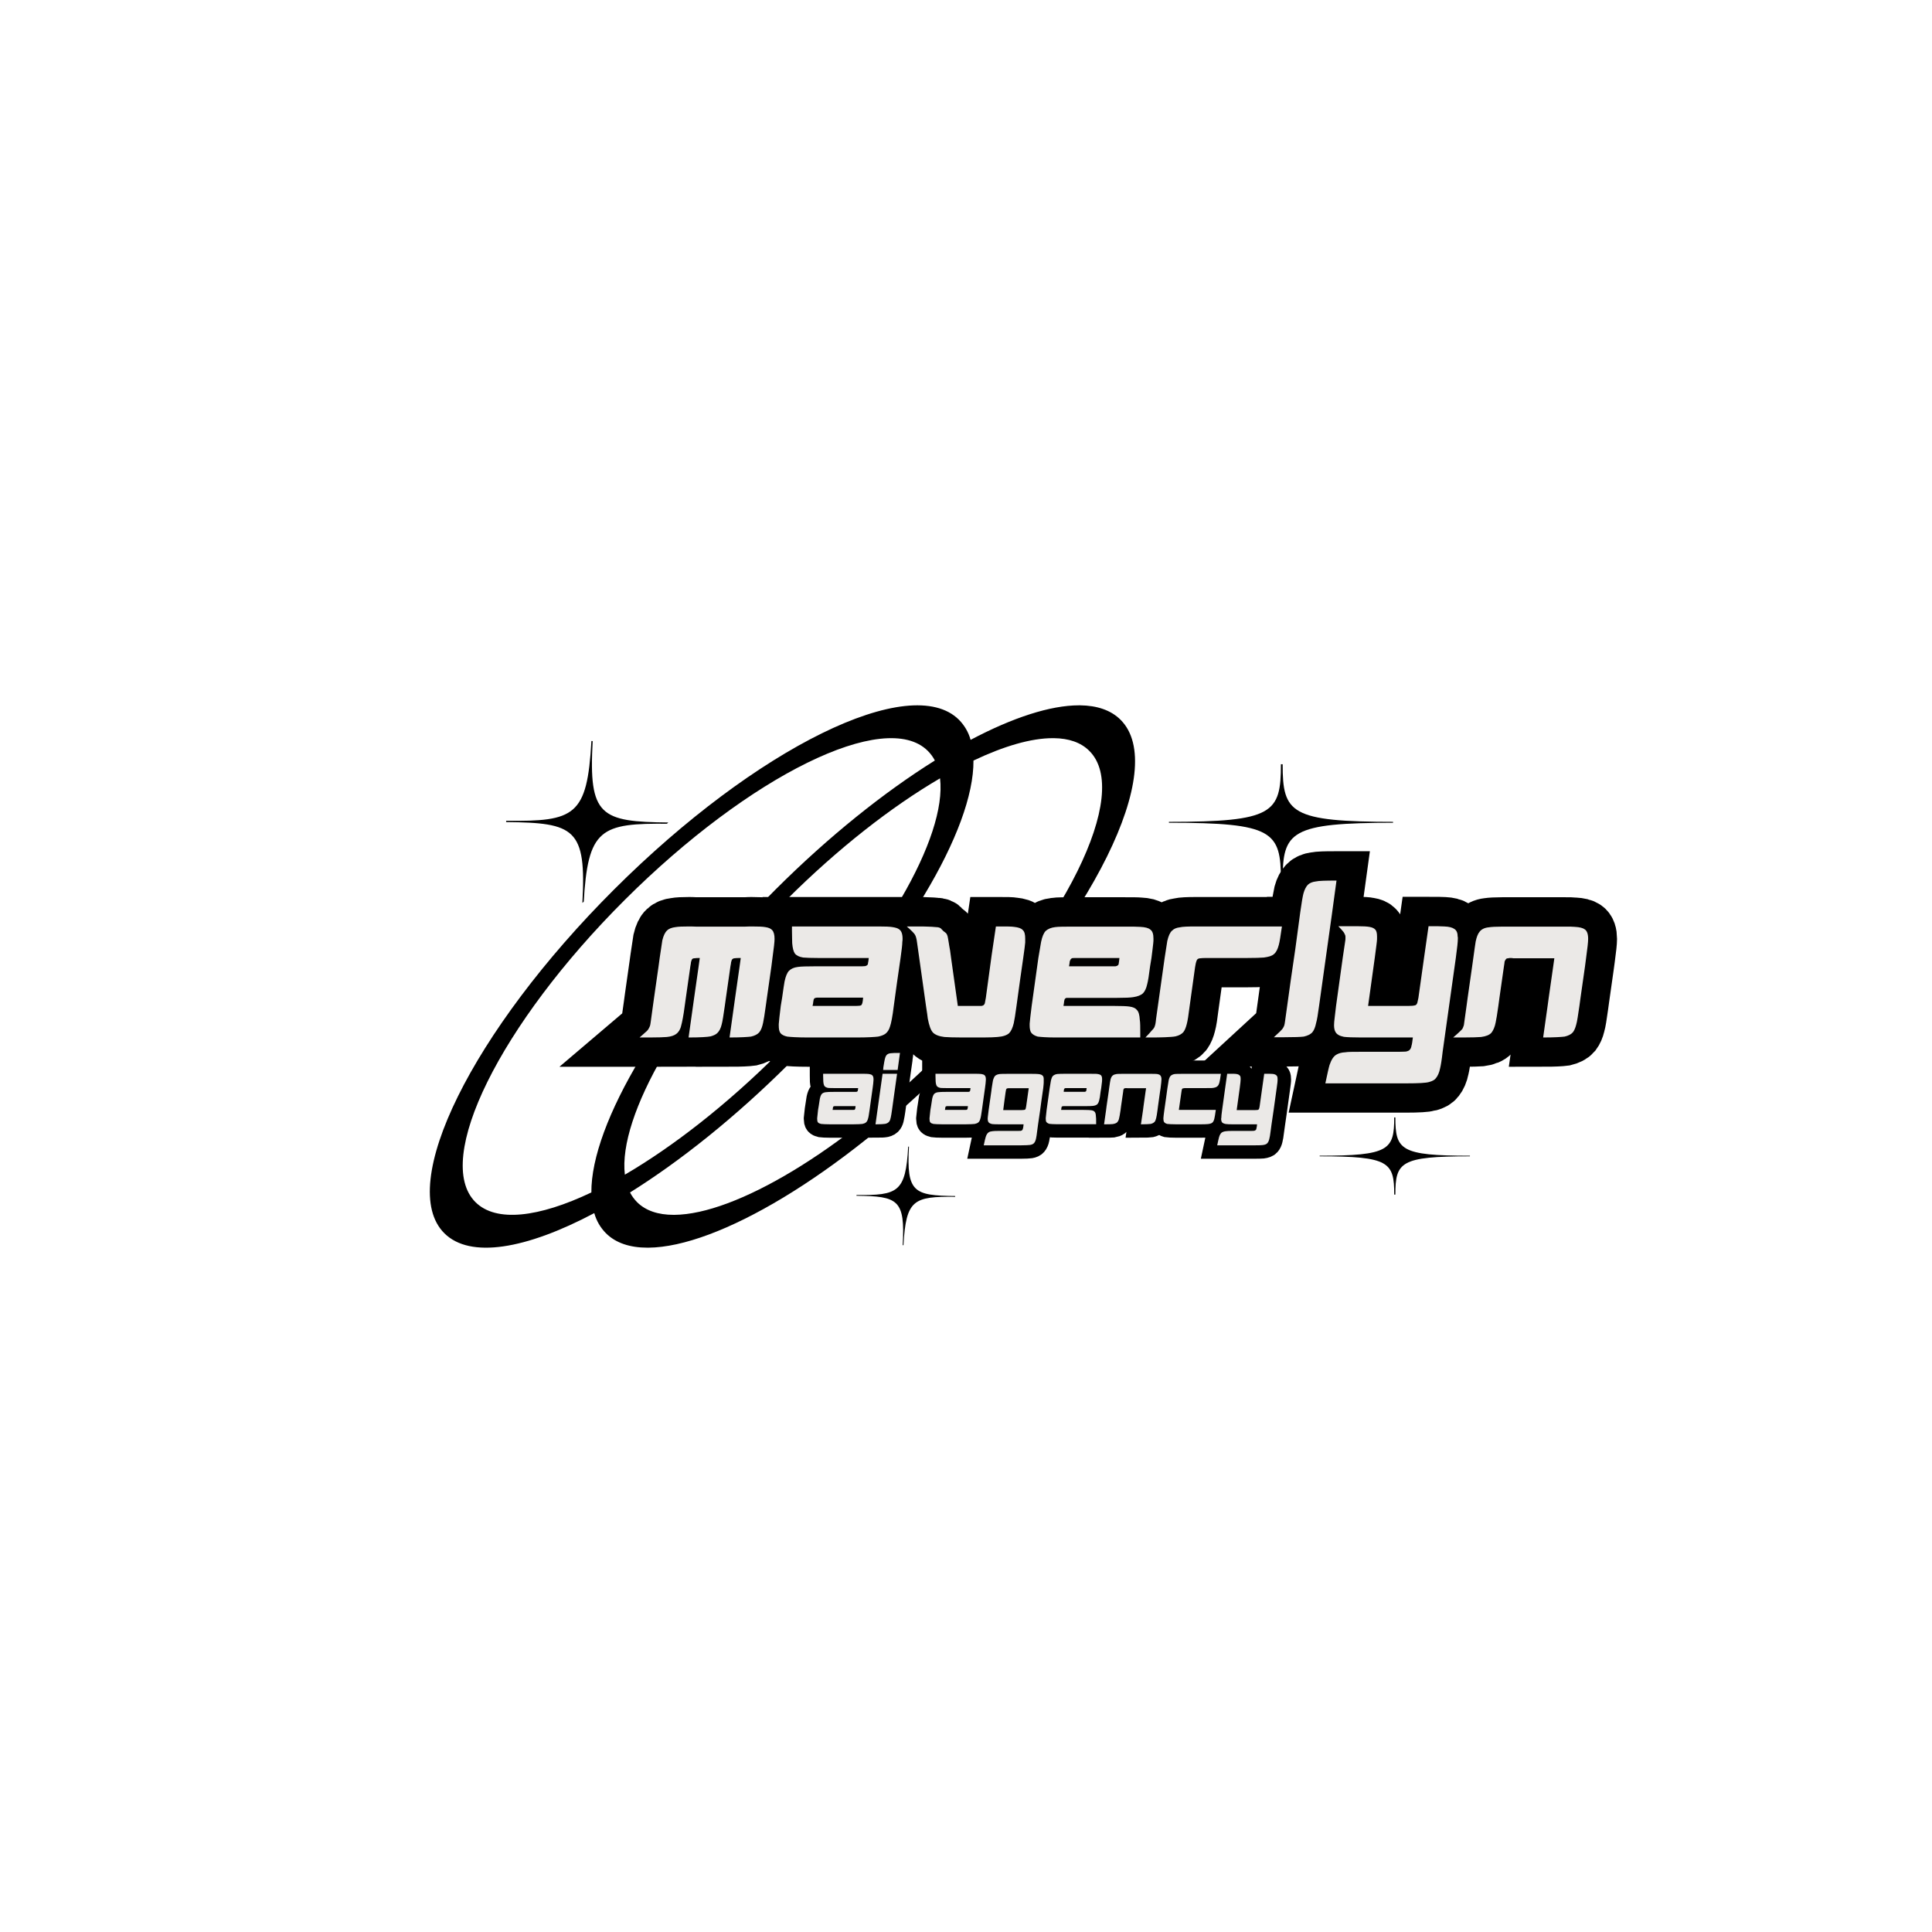 <svg xmlns="http://www.w3.org/2000/svg" xmlns:xlink="http://www.w3.org/1999/xlink" width="500" zoomAndPan="magnify" viewBox="0 0 375 375" height="500" preserveAspectRatio="xMidYMid meet" version="1.0"><defs><g/><clipPath id="1a20d39665"><path d="M 226.887 148.316 L 270.387 148.316 L 270.387 170.816 L 226.887 170.816 Z M 226.887 148.316 " clip-rule="nonzero"/></clipPath><clipPath id="809e5e6c28"><path d="M 98 143 L 130 143 L 130 176 L 98 176 Z M 98 143 " clip-rule="nonzero"/></clipPath><clipPath id="3ad15abc35"><path d="M 98.086 159.453 L 115.062 143.566 L 129.926 159.445 L 112.949 175.336 Z M 98.086 159.453 " clip-rule="nonzero"/></clipPath><clipPath id="e24cab09fb"><path d="M 98.086 159.453 L 115.062 143.566 L 129.926 159.445 L 112.949 175.336 Z M 98.086 159.453 " clip-rule="nonzero"/></clipPath><clipPath id="3ae87cd66c"><path d="M 166 222 L 186 222 L 186 242 L 166 242 Z M 166 222 " clip-rule="nonzero"/></clipPath><clipPath id="f89cd88dc4"><path d="M 166.156 232.027 L 176.559 222.289 L 185.785 232.148 L 175.379 241.887 Z M 166.156 232.027 " clip-rule="nonzero"/></clipPath><clipPath id="feb784188f"><path d="M 166.156 232.027 L 176.559 222.289 L 185.785 232.148 L 175.379 241.887 Z M 166.156 232.027 " clip-rule="nonzero"/></clipPath><clipPath id="6f00d6bbd7"><path d="M 256.152 216.875 L 285.402 216.875 L 285.402 231.875 L 256.152 231.875 Z M 256.152 216.875 " clip-rule="nonzero"/></clipPath></defs><g clip-path="url(#1a20d39665)"><path fill="#000000" d="M 226.871 159.695 L 226.871 159.52 C 247.152 159.52 248.625 157.828 248.625 148.344 L 248.961 148.344 C 248.961 157.828 250.438 159.52 270.723 159.52 L 270.723 159.695 C 250.438 159.695 248.961 161.383 248.961 170.871 L 248.625 170.871 C 248.625 161.383 247.152 159.695 226.871 159.695 " fill-opacity="1" fill-rule="evenodd"/></g><path fill="#000000" d="M 182.461 151.07 C 183.816 162.418 171.402 184.16 151.102 204.418 C 141.047 214.449 130.621 222.551 121.285 228.004 C 119.93 216.66 132.328 194.918 152.645 174.664 C 162.68 164.652 173.074 156.562 182.402 151.109 Z M 204.359 143.277 L 204.531 143.277 C 207.449 143.309 209.805 144.102 211.445 145.754 C 219.676 153.965 206.688 180.254 182.457 204.426 C 163.25 223.582 142.703 235.699 130.918 235.801 L 130.746 235.801 C 127.75 235.801 125.328 235 123.656 233.336 C 123.105 232.777 122.648 232.152 122.289 231.457 C 132.102 225.32 142.789 216.797 153.156 206.465 C 175.199 184.477 189.062 160.949 188.949 147.625 C 194.902 144.793 200.191 143.27 204.359 143.277 Z M 181.441 147.621 C 171.629 153.75 160.934 162.281 150.578 172.609 C 128.539 194.598 114.688 218.129 114.785 231.453 C 104.57 236.312 96.289 237.32 92.285 233.332 C 84.055 225.121 97.043 198.832 121.273 174.664 C 145.504 150.492 171.855 137.535 180.082 145.742 C 180.637 146.297 181.098 146.922 181.457 147.621 Z M 209.633 136.902 C 212.945 136.941 215.637 137.844 217.5 139.707 C 226.863 149.051 212.09 178.961 184.52 206.465 C 162.668 228.273 139.277 242.059 125.867 242.172 L 125.672 242.172 C 122.262 242.172 119.512 241.266 117.609 239.367 C 116.52 238.258 115.77 236.961 115.348 235.465 C 102.109 242.48 91.242 244.355 86.242 239.367 C 76.879 230.027 91.656 200.117 119.227 172.613 C 146.793 145.109 176.773 130.367 186.137 139.711 C 187.223 140.816 187.977 142.117 188.395 143.605 C 196.598 139.266 203.887 136.902 209.438 136.902 Z M 209.633 136.902 " fill-opacity="1" fill-rule="evenodd"/><g clip-path="url(#809e5e6c28)"><g clip-path="url(#3ad15abc35)"><g clip-path="url(#e24cab09fb)"><path fill="#000000" d="M 115.039 143.836 L 114.914 143.836 L 114.793 143.832 C 113.98 158.422 111.555 159.457 98.25 159.316 L 98.234 159.562 C 111.539 159.699 113.848 160.785 113.035 175.375 L 113.281 175.379 C 114.094 160.789 116.52 159.754 129.824 159.891 L 129.84 159.648 C 116.535 159.508 114.227 158.426 115.039 143.836 " fill-opacity="1" fill-rule="evenodd"/></g></g></g><path stroke-linecap="butt" transform="matrix(1.018, 0, 0, 1.018, 122.49, 170.818)" fill="none" stroke-linejoin="miter" d="M 5.452 14.856 L 5.234 16.429 L 4.378 22.451 L 4.171 23.981 L 3.745 27.011 C 3.703 27.356 3.661 27.617 3.619 27.782 C 3.527 27.989 3.442 28.165 3.316 28.376 C 3.235 28.553 3.017 28.802 2.683 29.063 C 2.507 29.228 2.161 29.531 1.609 29.999 L 3.577 29.999 C 5.191 29.999 6.265 29.96 6.818 29.918 C 7.631 29.834 8.221 29.615 8.609 29.312 C 9.034 29.021 9.38 28.51 9.545 27.74 C 9.713 27.145 9.974 25.906 10.235 23.981 L 10.442 22.451 L 11.297 16.429 C 11.378 16.011 11.42 15.754 11.42 15.627 C 11.504 15.367 11.547 15.159 11.639 15.064 C 11.765 14.941 11.93 14.899 12.149 14.899 C 12.318 14.856 12.617 14.856 13.088 14.856 L 12.87 16.429 L 12.026 22.451 L 11.807 23.981 L 10.952 29.999 C 13.169 29.999 14.577 29.918 15.179 29.791 C 15.773 29.615 16.203 29.408 16.46 29.147 C 16.793 28.802 17.096 28.25 17.265 27.521 C 17.442 26.926 17.607 25.772 17.867 23.981 L 18.074 22.451 L 18.93 16.429 C 19.014 16.053 19.056 15.792 19.056 15.67 C 19.148 15.367 19.191 15.202 19.275 15.106 C 19.398 14.983 19.574 14.899 19.743 14.899 C 19.908 14.856 20.295 14.856 20.897 14.856 L 20.679 16.429 L 19.827 22.451 L 19.616 23.981 L 18.765 29.999 C 20.897 29.999 22.263 29.918 22.857 29.834 C 23.586 29.657 24.096 29.408 24.43 29.021 C 24.771 28.595 24.99 27.989 25.158 27.187 C 25.281 26.627 25.461 25.565 25.669 23.981 L 25.887 22.451 L 26.742 16.429 L 26.95 14.856 C 27.21 12.981 27.333 11.784 27.333 11.232 C 27.333 10.461 27.21 9.909 26.907 9.567 C 26.647 9.264 26.232 9.053 25.584 8.973 C 25.074 8.877 24.219 8.835 23.022 8.835 C 22.773 8.835 22.347 8.835 21.741 8.877 L 12.36 8.877 C 11.765 8.835 11.297 8.835 11.036 8.835 C 9.848 8.835 8.992 8.877 8.482 8.973 C 7.753 9.053 7.201 9.264 6.86 9.606 C 6.472 9.951 6.173 10.588 5.962 11.481 C 5.878 12.045 5.701 13.15 5.452 14.856 Z M 47.174 8.835 L 30.662 8.835 L 30.662 9.567 C 30.662 10.68 30.704 11.523 30.704 12.045 C 30.789 12.981 30.954 13.618 31.215 14.001 C 31.518 14.388 32.028 14.638 32.787 14.772 C 33.309 14.814 34.371 14.856 35.901 14.856 L 45.298 14.856 C 45.244 15.324 45.202 15.627 45.16 15.792 C 45.16 15.961 45.122 16.095 45.037 16.18 C 44.953 16.264 44.819 16.345 44.65 16.387 C 44.569 16.387 44.309 16.429 43.975 16.429 L 35.058 16.429 C 33.477 16.429 32.361 16.483 31.767 16.563 C 31.038 16.648 30.486 16.908 30.102 17.284 C 29.769 17.626 29.466 18.316 29.247 19.336 C 29.163 19.846 28.998 20.866 28.779 22.408 L 28.53 23.981 C 28.311 25.688 28.185 26.846 28.142 27.437 L 28.142 27.697 C 28.142 28.376 28.227 28.844 28.488 29.189 C 28.737 29.488 29.163 29.699 29.769 29.834 C 30.363 29.918 31.686 29.999 33.738 29.999 L 42.985 29.999 C 45.122 29.999 46.483 29.918 47.089 29.834 C 47.684 29.699 48.152 29.531 48.493 29.27 C 48.88 28.978 49.172 28.51 49.348 27.908 C 49.555 27.314 49.816 26.033 50.066 23.981 L 50.672 19.635 L 51.347 14.856 C 51.565 13.315 51.692 12.294 51.692 11.784 C 51.734 11.523 51.734 11.359 51.734 11.19 C 51.734 10.296 51.527 9.69 51.097 9.399 C 50.836 9.18 50.411 9.053 49.816 8.973 C 49.306 8.877 48.413 8.835 47.174 8.835 Z M 35.821 22.408 L 44.224 22.408 C 44.182 22.876 44.14 23.179 44.098 23.344 C 44.059 23.513 44.017 23.689 43.921 23.77 C 43.879 23.854 43.799 23.896 43.63 23.939 C 43.549 23.939 43.288 23.981 42.943 23.981 L 34.578 23.981 C 34.674 23.647 34.716 23.386 34.716 23.26 C 34.758 22.918 34.801 22.711 34.881 22.615 C 34.966 22.531 35.058 22.451 35.184 22.451 C 35.269 22.408 35.476 22.408 35.821 22.408 Z M 52.543 8.835 C 53.437 9.606 53.909 10.116 54.074 10.377 C 54.25 10.63 54.419 11.148 54.499 11.949 L 55.312 17.71 L 56.21 24.031 C 56.386 25.135 56.513 25.948 56.551 26.416 C 56.812 27.74 57.104 28.595 57.533 29.063 C 57.959 29.488 58.688 29.791 59.708 29.918 C 60.302 29.96 61.418 29.999 63.125 29.999 L 67.133 29.999 C 68.414 29.999 69.312 29.96 69.822 29.918 C 70.884 29.834 71.613 29.573 72.039 29.189 C 72.426 28.802 72.717 28.165 72.936 27.272 C 73.059 26.719 73.239 25.603 73.446 23.981 L 74.133 19.075 L 74.727 14.899 C 74.934 13.449 75.072 12.421 75.111 11.911 L 75.111 11.148 C 75.111 10.377 74.977 9.824 74.643 9.525 C 74.34 9.18 73.791 9.015 72.978 8.931 C 72.468 8.835 71.613 8.835 70.374 8.835 L 69.519 8.835 L 68.706 14.346 L 67.605 22.451 C 67.521 22.961 67.478 23.26 67.425 23.429 C 67.382 23.605 67.302 23.732 67.218 23.812 C 67.133 23.896 67.01 23.939 66.792 23.981 L 62.27 23.981 L 60.989 14.814 C 60.866 13.74 60.728 13.023 60.647 12.597 C 60.563 12.168 60.521 11.7 60.394 11.098 C 60.302 10.503 60.137 10.158 59.877 9.993 C 59.623 9.824 59.405 9.648 59.198 9.399 C 59.033 9.138 58.688 8.973 58.085 8.973 C 57.533 8.931 57.061 8.877 56.551 8.877 C 56.083 8.835 55.355 8.835 54.334 8.835 Z M 84.669 8.877 C 82.701 8.877 81.42 8.877 80.826 8.973 C 80.055 9.053 79.46 9.307 79.034 9.69 C 78.647 10.077 78.348 10.764 78.137 11.784 L 77.627 14.856 L 76.346 23.981 C 76.127 25.688 76.004 26.804 75.962 27.356 L 75.962 27.697 C 75.962 28.25 76.043 28.675 76.223 29.021 C 76.472 29.408 76.898 29.657 77.493 29.834 C 78.095 29.918 79.199 29.999 80.91 29.999 L 97.03 29.999 L 97.03 29.27 C 97.03 28.043 97.03 27.145 96.946 26.627 C 96.907 25.73 96.739 25.093 96.397 24.752 C 96.136 24.407 95.665 24.199 94.99 24.115 C 94.522 24.031 93.448 23.981 91.791 23.981 L 82.398 23.981 C 82.49 23.563 82.532 23.26 82.532 23.137 C 82.574 22.876 82.617 22.711 82.701 22.615 C 82.782 22.531 82.92 22.451 83.042 22.451 L 92.635 22.451 C 94.134 22.451 95.155 22.408 95.707 22.324 C 96.562 22.19 97.164 21.94 97.552 21.595 C 97.885 21.25 98.188 20.659 98.353 19.846 C 98.53 19.252 98.699 18.136 98.917 16.429 L 99.166 14.856 C 99.343 13.491 99.469 12.597 99.508 12.087 C 99.55 11.742 99.55 11.439 99.55 11.19 C 99.55 10.338 99.385 9.732 98.959 9.441 C 98.614 9.138 97.97 8.973 97.03 8.931 C 96.52 8.877 95.5 8.877 93.958 8.877 Z M 84.753 14.856 L 93.064 14.856 C 93.022 15.367 92.98 15.67 92.938 15.834 C 92.938 16.011 92.896 16.137 92.811 16.222 C 92.731 16.302 92.55 16.387 92.301 16.429 L 83.472 16.429 C 83.553 15.919 83.595 15.627 83.595 15.493 C 83.679 15.282 83.721 15.202 83.771 15.106 C 83.856 15.021 83.94 14.941 84.024 14.899 C 84.105 14.856 84.366 14.856 84.753 14.856 Z M 101.679 14.856 L 100.064 26.416 C 100.022 26.884 99.98 27.187 99.93 27.356 C 99.888 27.575 99.845 27.782 99.761 27.947 C 99.68 28.207 99.462 28.468 99.128 28.802 C 98.952 29.021 98.606 29.408 98.012 29.999 L 99.803 29.999 C 100.743 29.999 101.387 29.96 101.771 29.96 C 102.668 29.918 103.343 29.876 103.773 29.791 C 104.459 29.615 104.927 29.366 105.261 28.978 C 105.522 28.637 105.729 28.127 105.905 27.437 C 106.074 26.846 106.25 25.688 106.458 23.981 L 107.482 16.605 C 107.574 16.053 107.658 15.712 107.7 15.585 C 107.781 15.324 107.865 15.159 107.95 15.064 C 108.084 14.983 108.291 14.899 108.552 14.899 C 108.763 14.856 109.188 14.856 109.833 14.856 L 117.082 14.856 C 118.873 14.856 120.031 14.814 120.583 14.772 C 121.477 14.638 122.114 14.473 122.497 14.128 C 122.927 13.794 123.226 13.192 123.437 12.379 C 123.613 11.784 123.778 10.63 124.039 8.835 L 107.658 8.835 C 106.158 8.835 105.138 8.877 104.544 9.015 C 103.896 9.096 103.428 9.307 103.094 9.648 C 102.71 9.993 102.407 10.68 102.2 11.619 C 102.104 12.129 101.939 13.23 101.679 14.856 Z M 134.445 0.098 C 132.393 0.098 131.069 0.14 130.475 0.267 C 129.838 0.347 129.32 0.566 128.987 0.911 C 128.642 1.245 128.339 1.808 128.131 2.568 C 128.005 3.128 127.786 4.317 127.529 6.108 L 126.59 13.065 L 125.738 18.949 L 124.634 26.884 C 124.591 27.229 124.549 27.479 124.507 27.655 C 124.465 27.824 124.373 27.947 124.288 28.127 C 124.204 28.292 123.985 28.553 123.694 28.844 C 123.517 29.021 123.142 29.366 122.497 29.96 L 124.507 29.96 C 126.382 29.96 127.621 29.918 128.216 29.834 C 128.945 29.657 129.455 29.408 129.8 29.063 C 130.13 28.675 130.39 28.085 130.559 27.229 C 130.736 26.677 130.901 25.603 131.119 24.031 L 132.35 15.159 L 133.547 6.618 Z M 134.786 8.796 C 135.215 9.222 135.465 9.525 135.599 9.69 C 135.848 9.951 135.975 10.2 136.067 10.419 C 136.151 10.588 136.151 10.764 136.151 11.013 C 136.151 11.19 136.151 11.481 136.067 11.911 L 135.641 14.814 L 134.36 23.981 C 134.226 25.013 134.142 25.772 134.099 26.198 C 134.015 26.804 133.973 27.272 133.973 27.655 C 133.973 28.207 134.057 28.637 134.226 28.936 C 134.487 29.408 134.997 29.699 135.848 29.876 C 136.443 29.96 137.559 29.999 139.181 29.999 L 148.992 29.999 C 148.9 30.77 148.816 31.322 148.731 31.583 C 148.689 31.916 148.566 32.177 148.39 32.342 C 148.263 32.522 148.003 32.603 147.669 32.687 C 147.45 32.687 146.982 32.729 146.212 32.729 L 138.84 32.729 C 137.559 32.729 136.619 32.729 136.109 32.814 C 135.38 32.852 134.828 33.032 134.402 33.282 C 133.892 33.581 133.463 34.229 133.121 35.249 C 132.953 35.802 132.692 36.956 132.308 38.747 L 147.753 38.747 C 150.055 38.747 151.504 38.655 152.107 38.486 C 152.701 38.321 153.127 38.103 153.388 37.758 C 153.721 37.343 154.024 36.695 154.189 35.844 C 154.327 35.291 154.492 34.271 154.657 32.729 L 155.044 29.999 L 155.9 23.981 L 157.181 14.814 C 157.438 12.939 157.564 11.7 157.564 11.148 C 157.564 10.971 157.564 10.806 157.522 10.722 C 157.522 10.035 157.304 9.567 156.878 9.307 C 156.544 9.053 155.9 8.877 155.002 8.835 C 154.492 8.796 153.514 8.796 151.972 8.796 L 151.117 14.814 L 150.055 22.451 C 149.97 22.792 149.932 23.041 149.89 23.221 C 149.848 23.429 149.752 23.605 149.671 23.732 C 149.587 23.812 149.502 23.854 149.326 23.896 C 149.203 23.939 148.816 23.981 148.221 23.981 L 140.455 23.981 L 141.736 14.814 C 141.993 12.804 142.161 11.619 142.161 11.274 L 142.161 10.764 C 142.161 10.158 142.077 9.69 141.828 9.441 C 141.609 9.18 141.222 9.015 140.673 8.931 C 140.244 8.835 139.515 8.796 138.453 8.796 Z M 160.506 14.899 L 160.287 16.429 L 159.436 22.451 L 159.225 24.031 L 158.799 27.011 C 158.757 27.437 158.715 27.74 158.634 27.908 C 158.581 28.085 158.496 28.207 158.416 28.376 C 158.289 28.553 158.071 28.76 157.737 29.063 C 157.561 29.228 157.215 29.531 156.663 29.999 L 158.634 29.999 C 160.287 29.999 161.404 29.96 161.998 29.918 C 162.934 29.791 163.582 29.531 163.966 29.105 C 164.299 28.675 164.602 28.043 164.767 27.145 C 164.901 26.585 165.07 25.565 165.289 24.031 L 165.496 22.451 L 166.351 16.429 C 166.436 15.961 166.474 15.67 166.474 15.535 C 166.558 15.282 166.693 15.106 166.777 15.021 C 166.861 14.941 167.026 14.899 167.207 14.899 C 167.287 14.856 167.414 14.856 167.59 14.856 C 167.755 14.856 167.924 14.856 168.142 14.899 L 175.955 14.899 L 175.736 16.429 L 174.881 22.451 L 174.674 24.031 L 173.819 29.999 C 175.955 29.999 177.317 29.918 177.911 29.834 C 178.64 29.657 179.15 29.408 179.484 29.021 C 179.744 28.675 179.963 28.207 180.128 27.521 C 180.297 26.969 180.473 25.822 180.723 24.031 L 180.941 22.451 L 181.796 16.429 L 182.004 14.899 C 182.264 13.023 182.391 11.784 182.391 11.232 C 182.391 10.296 182.18 9.69 181.754 9.399 C 181.409 9.138 180.765 8.973 179.871 8.931 C 179.441 8.877 178.847 8.877 178.08 8.877 L 166.09 8.877 C 164.863 8.877 163.966 8.931 163.402 9.015 C 162.642 9.096 162.04 9.399 161.695 9.867 C 161.404 10.2 161.143 10.848 160.978 11.7 C 160.893 12.21 160.717 13.272 160.506 14.899 Z M 160.506 14.899 " stroke="#000000" stroke-width="11.2" stroke-opacity="1" stroke-miterlimit="4"/><g fill="#ebe9e7" fill-opacity="1"><g transform="translate(125.434, 201.373)"><g><path d="M 2.609 -15.422 L 2.391 -13.812 L 1.516 -7.688 L 1.297 -6.125 L 0.875 -3.047 C 0.828 -2.688 0.781 -2.438 0.734 -2.266 C 0.656 -2.047 0.562 -1.875 0.438 -1.656 C 0.344 -1.484 0.125 -1.219 -0.219 -0.953 C -0.391 -0.781 -0.734 -0.484 -1.297 0 L 0.688 0 C 2.344 0 3.438 -0.047 4 -0.094 C 4.828 -0.172 5.438 -0.391 5.828 -0.688 C 6.25 -1 6.609 -1.516 6.781 -2.297 C 6.953 -2.906 7.219 -4.172 7.469 -6.125 L 7.688 -7.688 L 8.562 -13.812 C 8.641 -14.25 8.688 -14.516 8.688 -14.641 C 8.781 -14.906 8.828 -15.125 8.906 -15.203 C 9.031 -15.344 9.219 -15.375 9.422 -15.375 C 9.609 -15.422 9.906 -15.422 10.391 -15.422 L 10.172 -13.812 L 9.297 -7.688 L 9.078 -6.125 L 8.219 0 C 10.469 0 11.906 -0.094 12.516 -0.219 C 13.125 -0.391 13.562 -0.609 13.812 -0.875 C 14.172 -1.219 14.469 -1.781 14.641 -2.516 C 14.812 -3.125 14.984 -4.297 15.25 -6.125 L 15.469 -7.688 L 16.344 -13.812 C 16.422 -14.203 16.469 -14.469 16.469 -14.594 C 16.562 -14.906 16.594 -15.078 16.688 -15.172 C 16.812 -15.297 16.984 -15.375 17.156 -15.375 C 17.344 -15.422 17.734 -15.422 18.344 -15.422 L 18.125 -13.812 L 17.25 -7.688 L 17.031 -6.125 L 16.172 0 C 18.344 0 19.734 -0.094 20.344 -0.172 C 21.078 -0.344 21.594 -0.609 21.938 -1 C 22.297 -1.438 22.516 -2.047 22.688 -2.875 C 22.812 -3.438 22.984 -4.516 23.203 -6.125 L 23.422 -7.688 L 24.297 -13.812 L 24.5 -15.422 C 24.766 -17.344 24.906 -18.547 24.906 -19.125 C 24.906 -19.906 24.766 -20.469 24.469 -20.812 C 24.203 -21.125 23.766 -21.328 23.109 -21.422 C 22.594 -21.516 21.734 -21.547 20.516 -21.547 C 20.25 -21.547 19.812 -21.547 19.203 -21.516 L 9.641 -21.516 C 9.031 -21.547 8.562 -21.547 8.297 -21.547 C 7.078 -21.547 6.219 -21.516 5.688 -21.422 C 4.953 -21.328 4.391 -21.125 4.047 -20.766 C 3.656 -20.422 3.344 -19.766 3.125 -18.859 C 3.047 -18.297 2.875 -17.156 2.609 -15.422 Z M 2.609 -15.422 "/></g></g></g><g fill="#ebe9e7" fill-opacity="1"><g transform="translate(150.719, 201.373)"><g><path d="M 19.812 -21.547 L 3 -21.547 L 3 -20.812 C 3 -19.688 3.047 -18.812 3.047 -18.297 C 3.125 -17.344 3.297 -16.688 3.562 -16.297 C 3.875 -15.906 4.391 -15.641 5.172 -15.516 C 5.688 -15.469 6.781 -15.422 8.344 -15.422 L 17.906 -15.422 C 17.859 -14.953 17.812 -14.641 17.766 -14.469 C 17.766 -14.297 17.734 -14.172 17.641 -14.078 C 17.562 -13.984 17.422 -13.906 17.25 -13.859 C 17.156 -13.859 16.906 -13.812 16.562 -13.812 L 7.469 -13.812 C 5.859 -13.812 4.734 -13.781 4.125 -13.688 C 3.391 -13.594 2.828 -13.344 2.438 -12.953 C 2.078 -12.594 1.781 -11.906 1.562 -10.859 C 1.484 -10.344 1.297 -9.297 1.094 -7.734 L 0.828 -6.125 C 0.609 -4.391 0.484 -3.219 0.438 -2.609 L 0.438 -2.344 C 0.438 -1.656 0.516 -1.172 0.781 -0.828 C 1.047 -0.516 1.484 -0.297 2.078 -0.172 C 2.688 -0.094 4.047 0 6.125 0 L 15.562 0 C 17.734 0 19.125 -0.094 19.734 -0.172 C 20.344 -0.297 20.812 -0.484 21.156 -0.734 C 21.547 -1.047 21.859 -1.516 22.031 -2.125 C 22.25 -2.734 22.516 -4.047 22.766 -6.125 L 23.375 -10.562 L 24.078 -15.422 C 24.297 -16.984 24.422 -18.031 24.422 -18.547 C 24.469 -18.812 24.469 -18.984 24.469 -19.156 C 24.469 -20.078 24.25 -20.688 23.812 -20.984 C 23.547 -21.203 23.109 -21.328 22.516 -21.422 C 21.984 -21.516 21.078 -21.547 19.812 -21.547 Z M 8.25 -7.734 L 16.812 -7.734 C 16.766 -7.25 16.734 -6.953 16.688 -6.781 C 16.641 -6.609 16.594 -6.438 16.516 -6.344 C 16.469 -6.25 16.375 -6.219 16.203 -6.172 C 16.125 -6.172 15.859 -6.125 15.516 -6.125 L 7 -6.125 C 7.078 -6.469 7.125 -6.734 7.125 -6.859 C 7.172 -7.219 7.219 -7.438 7.297 -7.516 C 7.391 -7.609 7.469 -7.688 7.609 -7.688 C 7.688 -7.734 7.906 -7.734 8.25 -7.734 Z M 8.25 -7.734 "/></g></g></g><g fill="#ebe9e7" fill-opacity="1"><g transform="translate(175.569, 201.373)"><g><path d="M 0.438 -21.547 C 1.344 -20.766 1.828 -20.25 2 -19.984 C 2.172 -19.734 2.344 -19.203 2.438 -18.375 L 3.266 -12.516 L 4.172 -6.078 C 4.344 -4.953 4.469 -4.125 4.516 -3.656 C 4.781 -2.297 5.078 -1.438 5.516 -0.953 C 5.953 -0.516 6.688 -0.219 7.734 -0.094 C 8.344 -0.047 9.469 0 11.203 0 L 15.297 0 C 16.594 0 17.516 -0.047 18.031 -0.094 C 19.125 -0.172 19.859 -0.438 20.297 -0.828 C 20.688 -1.219 20.984 -1.875 21.203 -2.781 C 21.328 -3.344 21.516 -4.469 21.734 -6.125 L 22.422 -11.125 L 23.031 -15.375 C 23.25 -16.859 23.375 -17.906 23.422 -18.422 L 23.422 -19.203 C 23.422 -19.984 23.297 -20.547 22.938 -20.859 C 22.641 -21.203 22.078 -21.375 21.25 -21.469 C 20.734 -21.547 19.859 -21.547 18.594 -21.547 L 17.734 -21.547 L 16.906 -15.953 L 15.781 -7.688 C 15.688 -7.172 15.641 -6.859 15.594 -6.688 C 15.562 -6.516 15.469 -6.391 15.375 -6.297 C 15.297 -6.219 15.172 -6.172 14.953 -6.125 L 10.344 -6.125 L 9.031 -15.469 C 8.906 -16.562 8.781 -17.297 8.688 -17.734 C 8.609 -18.156 8.562 -18.641 8.438 -19.25 C 8.344 -19.859 8.172 -20.203 7.906 -20.375 C 7.641 -20.547 7.438 -20.734 7.219 -20.984 C 7.047 -21.25 6.688 -21.422 6.078 -21.422 C 5.516 -21.469 5.047 -21.516 4.516 -21.516 C 4.047 -21.547 3.297 -21.547 2.266 -21.547 Z M 0.438 -21.547 "/></g></g></g><g fill="#ebe9e7" fill-opacity="1"><g transform="translate(199.419, 201.373)"><g><path d="M 9.297 -21.516 C 7.297 -21.516 6 -21.516 5.391 -21.422 C 4.609 -21.328 4 -21.078 3.562 -20.688 C 3.172 -20.297 2.875 -19.594 2.656 -18.547 L 2.125 -15.422 L 0.828 -6.125 C 0.609 -4.391 0.484 -3.266 0.438 -2.688 L 0.438 -2.344 C 0.438 -1.781 0.516 -1.344 0.688 -1 C 0.953 -0.609 1.391 -0.344 2 -0.172 C 2.609 -0.094 3.734 0 5.469 0 L 21.906 0 L 21.906 -0.734 C 21.906 -2 21.906 -2.906 21.812 -3.438 C 21.766 -4.344 21.594 -5 21.25 -5.344 C 20.984 -5.688 20.516 -5.906 19.812 -6 C 19.344 -6.078 18.25 -6.125 16.562 -6.125 L 7 -6.125 C 7.078 -6.562 7.125 -6.859 7.125 -7 C 7.172 -7.25 7.219 -7.438 7.297 -7.516 C 7.391 -7.609 7.516 -7.688 7.641 -7.688 L 17.422 -7.688 C 18.953 -7.688 19.984 -7.734 20.547 -7.828 C 21.422 -7.953 22.031 -8.219 22.422 -8.562 C 22.766 -8.906 23.078 -9.516 23.25 -10.344 C 23.422 -10.953 23.594 -12.078 23.812 -13.812 L 24.078 -15.422 C 24.25 -16.812 24.375 -17.734 24.422 -18.25 C 24.469 -18.594 24.469 -18.906 24.469 -19.156 C 24.469 -20.031 24.297 -20.641 23.859 -20.938 C 23.516 -21.25 22.859 -21.422 21.906 -21.469 C 21.375 -21.516 20.344 -21.516 18.766 -21.516 Z M 9.391 -15.422 L 17.859 -15.422 C 17.812 -14.906 17.766 -14.594 17.734 -14.422 C 17.734 -14.25 17.688 -14.125 17.594 -14.031 C 17.516 -13.953 17.344 -13.859 17.078 -13.812 L 8.078 -13.812 C 8.172 -14.344 8.219 -14.641 8.219 -14.781 C 8.297 -14.984 8.344 -15.078 8.391 -15.172 C 8.469 -15.25 8.562 -15.344 8.641 -15.375 C 8.734 -15.422 9 -15.422 9.391 -15.422 Z M 9.391 -15.422 "/></g></g></g><g fill="#ebe9e7" fill-opacity="1"><g transform="translate(223.618, 201.373)"><g><path d="M 2.438 -15.422 L 0.781 -3.656 C 0.734 -3.172 0.688 -2.875 0.656 -2.688 C 0.609 -2.484 0.562 -2.266 0.484 -2.078 C 0.391 -1.828 0.172 -1.562 -0.172 -1.219 C -0.344 -1 -0.688 -0.609 -1.297 0 L 0.516 0 C 1.484 0 2.125 -0.047 2.516 -0.047 C 3.438 -0.094 4.125 -0.125 4.562 -0.219 C 5.266 -0.391 5.734 -0.656 6.078 -1.047 C 6.344 -1.391 6.562 -1.906 6.734 -2.609 C 6.906 -3.219 7.078 -4.391 7.297 -6.125 L 8.344 -13.641 C 8.438 -14.203 8.516 -14.562 8.562 -14.688 C 8.641 -14.953 8.734 -15.125 8.828 -15.203 C 8.953 -15.297 9.172 -15.375 9.422 -15.375 C 9.641 -15.422 10.078 -15.422 10.734 -15.422 L 18.125 -15.422 C 19.938 -15.422 21.125 -15.469 21.688 -15.516 C 22.594 -15.641 23.25 -15.812 23.641 -16.172 C 24.078 -16.516 24.375 -17.125 24.594 -17.953 C 24.766 -18.547 24.938 -19.734 25.203 -21.547 L 8.516 -21.547 C 7 -21.547 5.953 -21.516 5.344 -21.375 C 4.688 -21.297 4.219 -21.078 3.875 -20.734 C 3.469 -20.375 3.172 -19.688 2.953 -18.734 C 2.875 -18.203 2.688 -17.078 2.438 -15.422 Z M 2.438 -15.422 "/></g></g></g><g fill="#ebe9e7" fill-opacity="1"><g transform="translate(248.555, 201.373)"><g><path d="M 10.859 -30.453 C 8.781 -30.453 7.438 -30.422 6.828 -30.281 C 6.172 -30.203 5.656 -29.984 5.297 -29.641 C 4.953 -29.281 4.656 -28.719 4.438 -27.938 C 4.297 -27.375 4.078 -26.156 3.828 -24.328 L 2.875 -17.25 L 2 -11.25 L 0.875 -3.172 C 0.828 -2.828 0.781 -2.562 0.734 -2.391 C 0.688 -2.219 0.609 -2.078 0.516 -1.906 C 0.438 -1.734 0.219 -1.484 -0.094 -1.172 C -0.266 -1 -0.656 -0.656 -1.297 -0.047 L 0.734 -0.047 C 2.656 -0.047 3.906 -0.094 4.516 -0.172 C 5.266 -0.344 5.781 -0.609 6.125 -0.953 C 6.469 -1.344 6.734 -1.953 6.906 -2.828 C 7.078 -3.391 7.25 -4.469 7.469 -6.078 L 8.734 -15.125 L 9.953 -23.812 Z M 10.859 -30.453 "/></g></g></g><g fill="#ebe9e7" fill-opacity="1"><g transform="translate(258.547, 201.373)"><g><path d="M 1.219 -21.594 C 1.656 -21.156 1.906 -20.859 2.047 -20.688 C 2.297 -20.422 2.438 -20.156 2.516 -19.938 C 2.609 -19.766 2.609 -19.594 2.609 -19.344 C 2.609 -19.156 2.609 -18.859 2.516 -18.422 L 2.078 -15.469 L 0.781 -6.125 C 0.656 -5.078 0.562 -4.297 0.516 -3.875 C 0.438 -3.266 0.391 -2.781 0.391 -2.391 C 0.391 -1.828 0.484 -1.391 0.656 -1.094 C 0.906 -0.609 1.438 -0.297 2.297 -0.125 C 2.906 -0.047 4.047 0 5.688 0 L 15.688 0 C 15.594 0.781 15.516 1.344 15.422 1.609 C 15.375 1.953 15.25 2.219 15.078 2.391 C 14.953 2.562 14.688 2.656 14.344 2.734 C 14.125 2.734 13.641 2.781 12.859 2.781 L 5.344 2.781 C 4.047 2.781 3.078 2.781 2.562 2.875 C 1.828 2.906 1.266 3.078 0.828 3.344 C 0.297 3.656 -0.125 4.297 -0.484 5.344 C -0.656 5.906 -0.906 7.078 -1.297 8.906 L 14.422 8.906 C 16.766 8.906 18.25 8.828 18.859 8.641 C 19.469 8.469 19.906 8.25 20.156 7.906 C 20.516 7.469 20.812 6.828 20.984 5.953 C 21.125 5.391 21.297 4.344 21.469 2.781 L 21.859 0 L 22.719 -6.125 L 24.031 -15.469 C 24.297 -17.375 24.422 -18.641 24.422 -19.203 C 24.422 -19.375 24.422 -19.547 24.375 -19.641 C 24.375 -20.344 24.156 -20.812 23.719 -21.078 C 23.375 -21.328 22.719 -21.516 21.812 -21.547 C 21.297 -21.594 20.297 -21.594 18.734 -21.594 L 17.859 -15.469 L 16.766 -7.688 C 16.688 -7.344 16.641 -7.078 16.594 -6.906 C 16.562 -6.688 16.469 -6.516 16.375 -6.391 C 16.297 -6.297 16.203 -6.25 16.031 -6.219 C 15.906 -6.172 15.516 -6.125 14.906 -6.125 L 7 -6.125 L 8.297 -15.469 C 8.562 -17.516 8.734 -18.734 8.734 -19.078 L 8.734 -19.594 C 8.734 -20.203 8.641 -20.688 8.391 -20.938 C 8.172 -21.203 7.781 -21.375 7.219 -21.469 C 6.781 -21.547 6.047 -21.594 4.953 -21.594 Z M 1.219 -21.594 "/></g></g></g><g fill="#ebe9e7" fill-opacity="1"><g transform="translate(283.353, 201.373)"><g><path d="M 2.609 -15.375 L 2.391 -13.812 L 1.516 -7.688 L 1.297 -6.078 L 0.875 -3.047 C 0.828 -2.609 0.781 -2.297 0.688 -2.125 C 0.656 -1.953 0.562 -1.828 0.484 -1.656 C 0.344 -1.484 0.125 -1.266 -0.219 -0.953 C -0.391 -0.781 -0.734 -0.484 -1.297 0 L 0.688 0 C 2.391 0 3.516 -0.047 4.125 -0.094 C 5.078 -0.219 5.734 -0.484 6.125 -0.906 C 6.469 -1.344 6.781 -2 6.953 -2.906 C 7.078 -3.469 7.25 -4.516 7.469 -6.078 L 7.688 -7.688 L 8.562 -13.812 C 8.641 -14.297 8.688 -14.594 8.688 -14.734 C 8.781 -14.984 8.906 -15.172 9 -15.25 C 9.078 -15.344 9.25 -15.375 9.422 -15.375 C 9.516 -15.422 9.641 -15.422 9.828 -15.422 C 10 -15.422 10.172 -15.422 10.391 -15.375 L 18.344 -15.375 L 18.125 -13.812 L 17.25 -7.688 L 17.031 -6.078 L 16.172 0 C 18.344 0 19.734 -0.094 20.344 -0.172 C 21.078 -0.344 21.594 -0.609 21.938 -1 C 22.203 -1.344 22.422 -1.828 22.594 -2.516 C 22.766 -3.078 22.938 -4.266 23.203 -6.078 L 23.422 -7.688 L 24.297 -13.812 L 24.5 -15.375 C 24.766 -17.297 24.906 -18.547 24.906 -19.125 C 24.906 -20.078 24.688 -20.688 24.25 -20.984 C 23.906 -21.25 23.25 -21.422 22.328 -21.469 C 21.906 -21.516 21.297 -21.516 20.516 -21.516 L 8.297 -21.516 C 7.047 -21.516 6.125 -21.469 5.562 -21.375 C 4.781 -21.297 4.172 -20.984 3.828 -20.516 C 3.516 -20.156 3.266 -19.516 3.078 -18.641 C 3 -18.125 2.828 -17.031 2.609 -15.375 Z M 2.609 -15.375 "/></g></g></g><path stroke-linecap="butt" transform="matrix(0.464, 0, 0, 0.464, 146.414, 204.314)" fill="none" stroke-linejoin="miter" d="M 45.318 8.839 L 28.806 8.839 L 28.806 9.563 C 28.806 10.683 28.848 11.525 28.848 12.047 C 28.932 12.981 29.1 13.613 29.362 14 C 29.665 14.388 30.17 14.64 30.928 14.775 C 31.45 14.817 32.511 14.859 34.043 14.859 L 43.44 14.859 C 43.39 15.322 43.348 15.625 43.306 15.794 C 43.306 15.962 43.263 16.097 43.179 16.181 C 43.095 16.265 42.96 16.35 42.792 16.392 C 42.708 16.392 42.447 16.425 42.118 16.425 L 33.201 16.425 C 31.618 16.425 30.507 16.484 29.909 16.568 C 29.185 16.644 28.629 16.905 28.242 17.284 C 27.913 17.629 27.61 18.311 27.391 19.339 C 27.307 19.844 27.139 20.863 26.92 22.404 L 26.675 23.978 C 26.456 25.688 26.33 26.841 26.288 27.439 L 26.288 27.7 C 26.288 28.374 26.372 28.845 26.633 29.191 C 26.878 29.494 27.307 29.696 27.913 29.83 C 28.503 29.915 29.825 29.999 31.879 29.999 L 41.125 29.999 C 43.263 29.999 44.628 29.915 45.234 29.83 C 45.823 29.696 46.295 29.527 46.64 29.275 C 47.019 28.98 47.314 28.508 47.49 27.911 C 47.701 27.313 47.962 26.033 48.206 23.978 L 48.812 19.633 L 49.494 14.859 C 49.713 13.318 49.831 12.291 49.831 11.786 C 49.873 11.525 49.873 11.356 49.873 11.188 C 49.873 10.295 49.671 9.689 49.242 9.403 C 48.981 9.184 48.551 9.058 47.962 8.973 C 47.448 8.881 46.556 8.839 45.318 8.839 Z M 33.959 22.404 L 42.371 22.404 C 42.329 22.875 42.287 23.178 42.245 23.347 C 42.202 23.515 42.16 23.692 42.068 23.768 C 42.026 23.852 41.941 23.894 41.773 23.936 C 41.689 23.936 41.428 23.978 41.083 23.978 L 32.721 23.978 C 32.814 23.65 32.856 23.389 32.856 23.263 C 32.898 22.917 32.94 22.707 33.024 22.614 C 33.109 22.53 33.201 22.446 33.327 22.446 C 33.412 22.404 33.622 22.404 33.959 22.404 Z M 60.921 0.14 C 58.917 0.14 57.603 0.183 56.997 0.267 C 56.323 0.351 55.759 0.612 55.422 0.949 C 55.077 1.286 54.782 1.934 54.572 2.869 C 54.437 3.382 54.269 4.494 54.008 6.11 L 53.881 7.264 L 59.944 7.264 Z M 53.671 8.839 L 52.214 19.17 L 50.682 29.999 C 52.82 29.999 54.185 29.915 54.782 29.788 C 55.591 29.612 56.147 29.275 56.483 28.761 C 56.744 28.374 56.955 27.826 57.081 27.052 C 57.216 26.504 57.384 25.477 57.603 24.029 L 58.496 17.461 L 59.725 8.839 Z M 92.32 8.839 L 75.816 8.839 L 75.816 9.563 C 75.816 10.683 75.858 11.525 75.858 12.047 C 75.943 12.981 76.103 13.613 76.364 14 C 76.667 14.388 77.18 14.64 77.938 14.775 C 78.46 14.817 79.521 14.859 81.054 14.859 L 90.451 14.859 C 90.392 15.322 90.35 15.625 90.308 15.794 C 90.308 15.962 90.274 16.097 90.19 16.181 C 90.106 16.265 89.971 16.35 89.802 16.392 C 89.718 16.392 89.457 16.425 89.12 16.425 L 80.212 16.425 C 78.629 16.425 77.509 16.484 76.919 16.568 C 76.187 16.644 75.64 16.905 75.252 17.284 C 74.915 17.629 74.612 18.311 74.393 19.339 C 74.318 19.844 74.149 20.863 73.93 22.404 L 73.678 23.978 C 73.459 25.688 73.332 26.841 73.29 27.439 L 73.29 27.7 C 73.29 28.374 73.374 28.845 73.635 29.191 C 73.888 29.494 74.318 29.696 74.915 29.83 C 75.513 29.915 76.835 29.999 78.89 29.999 L 88.135 29.999 C 90.274 29.999 91.638 29.915 92.236 29.83 C 92.834 29.696 93.297 29.527 93.642 29.275 C 94.029 28.98 94.324 28.508 94.501 27.911 C 94.703 27.313 94.964 26.033 95.217 23.978 L 95.823 19.633 L 96.497 14.859 C 96.716 13.318 96.842 12.291 96.842 11.786 C 96.884 11.525 96.884 11.356 96.884 11.188 C 96.884 10.295 96.673 9.689 96.252 9.403 C 95.991 9.184 95.562 9.058 94.964 8.973 C 94.459 8.881 93.558 8.839 92.32 8.839 Z M 80.97 22.404 L 89.373 22.404 C 89.331 22.875 89.289 23.178 89.247 23.347 C 89.205 23.515 89.163 23.692 89.07 23.768 C 89.028 23.852 88.944 23.894 88.784 23.936 C 88.699 23.936 88.438 23.978 88.093 23.978 L 79.732 23.978 C 79.824 23.65 79.867 23.389 79.867 23.263 C 79.909 22.917 79.951 22.707 80.035 22.614 C 80.119 22.53 80.212 22.446 80.338 22.446 C 80.414 22.404 80.624 22.404 80.97 22.404 Z M 99.317 14.901 C 99.317 14.943 99.141 16.392 98.711 19.297 C 98.627 19.802 98.543 20.577 98.366 21.638 C 98.248 22.656 98.122 23.473 98.038 24.029 C 97.861 25.393 97.777 26.336 97.692 26.841 C 97.692 27.144 97.65 27.439 97.65 27.7 C 97.65 28.247 97.734 28.677 97.903 28.98 C 98.164 29.452 98.711 29.738 99.57 29.915 C 100.168 29.957 101.237 29.999 102.862 29.999 L 112.672 29.999 C 112.579 30.858 112.495 31.405 112.411 31.666 C 112.327 32.011 112.243 32.264 112.066 32.424 C 111.939 32.559 111.729 32.643 111.434 32.727 C 111.173 32.727 110.66 32.769 109.885 32.769 L 102.517 32.769 C 101.237 32.769 100.294 32.769 99.747 32.853 C 99.014 32.946 98.467 33.072 98.08 33.325 C 97.566 33.628 97.145 34.268 96.842 35.211 C 96.673 35.758 96.37 36.954 95.983 38.79 L 111.434 38.79 C 113.472 38.79 114.794 38.705 115.4 38.613 C 116.166 38.487 116.68 38.242 117.017 37.855 C 117.396 37.426 117.699 36.777 117.867 35.885 C 118.002 35.287 118.171 34.268 118.339 32.769 L 118.718 29.999 L 119.577 24.029 L 120.082 20.231 L 120.857 14.901 C 120.983 13.798 121.076 13.024 121.076 12.594 L 121.076 10.885 C 121.025 10.253 120.857 9.824 120.511 9.563 C 120.343 9.361 120.04 9.226 119.661 9.142 C 119.408 9.058 119.021 8.973 118.558 8.973 C 118.086 8.881 117.11 8.881 115.611 8.881 L 106.222 8.881 C 104.513 8.881 103.368 8.881 102.761 8.973 C 101.827 9.058 101.195 9.302 100.766 9.689 C 100.42 10.034 100.117 10.683 99.873 11.575 C 99.789 12.089 99.57 13.192 99.317 14.901 Z M 106.913 14.901 L 114.794 14.901 L 113.733 22.488 C 113.649 22.96 113.607 23.305 113.522 23.473 C 113.472 23.65 113.43 23.734 113.304 23.81 C 113.219 23.894 113.051 23.936 112.84 23.978 C 112.672 23.978 112.369 24.029 111.897 24.029 L 104.125 24.029 L 104.647 20.105 L 105.161 16.484 C 105.245 16.055 105.287 15.794 105.287 15.668 C 105.372 15.406 105.414 15.238 105.506 15.162 C 105.591 15.019 105.751 14.943 105.919 14.943 C 106.096 14.901 106.399 14.901 106.913 14.901 Z M 130.633 8.839 C 128.662 8.839 127.382 8.881 126.784 8.973 C 126.018 9.058 125.42 9.302 124.991 9.689 C 124.612 10.034 124.309 10.767 124.098 11.786 C 124.014 12.291 123.837 13.276 123.585 14.817 L 122.305 23.936 C 122.086 25.646 121.96 26.757 121.918 27.355 L 121.918 27.658 C 121.918 28.247 122.002 28.677 122.179 28.98 C 122.431 29.367 122.861 29.612 123.45 29.788 C 124.056 29.873 125.159 29.957 126.869 29.957 L 142.994 29.957 L 142.994 29.275 C 142.994 27.986 142.994 27.144 142.909 26.622 C 142.867 25.688 142.699 25.098 142.354 24.753 C 142.093 24.408 141.629 24.197 140.947 24.113 C 140.484 24.029 139.407 23.978 137.756 23.978 L 128.359 23.978 C 128.452 23.515 128.494 23.221 128.494 23.086 C 128.536 22.833 128.578 22.656 128.662 22.572 C 128.746 22.488 128.881 22.446 129.007 22.446 C 129.125 22.404 129.344 22.404 129.639 22.404 L 138.598 22.404 C 140.097 22.404 141.116 22.362 141.672 22.286 C 142.522 22.185 143.128 21.941 143.516 21.595 C 143.844 21.208 144.147 20.619 144.316 19.802 C 144.492 19.255 144.661 18.135 144.88 16.425 L 145.124 14.817 C 145.301 13.453 145.427 12.552 145.469 12.089 C 145.511 11.702 145.511 11.398 145.511 11.146 C 145.511 10.295 145.343 9.689 144.922 9.403 C 144.577 9.142 143.928 8.973 142.994 8.881 C 142.48 8.839 141.461 8.839 139.92 8.839 Z M 130.708 14.859 L 139.019 14.859 C 138.986 15.322 138.943 15.668 138.901 15.836 C 138.901 16.013 138.859 16.097 138.775 16.181 C 138.691 16.265 138.514 16.35 138.261 16.392 L 129.428 16.392 C 129.513 15.878 129.555 15.583 129.555 15.449 C 129.639 15.28 129.681 15.162 129.732 15.061 C 129.816 14.985 129.9 14.901 129.984 14.901 C 130.068 14.859 130.329 14.859 130.708 14.859 Z M 148.458 14.901 L 148.239 16.425 L 147.381 22.446 L 147.178 24.029 L 146.32 29.999 C 148.155 29.999 149.351 29.957 149.907 29.915 C 150.673 29.788 151.271 29.569 151.608 29.308 C 152.037 28.98 152.382 28.466 152.551 27.742 C 152.719 27.144 152.98 25.907 153.233 24.029 L 153.443 22.446 L 154.302 16.425 C 154.386 15.962 154.42 15.668 154.42 15.533 C 154.504 15.28 154.639 15.103 154.723 15.019 C 154.849 14.943 154.976 14.901 155.153 14.901 C 155.237 14.859 155.363 14.859 155.498 14.859 C 155.666 14.859 155.868 14.859 156.087 14.901 L 163.901 14.901 L 163.682 16.425 L 162.832 22.446 L 162.621 24.029 L 161.762 29.999 C 163.851 29.999 165.215 29.915 165.821 29.83 C 166.537 29.654 167.059 29.409 167.387 29.022 C 167.732 28.677 167.951 28.121 168.12 27.439 C 168.288 26.883 168.465 25.73 168.676 24.029 L 168.894 22.446 L 169.745 16.425 L 169.955 14.901 C 170.216 13.024 170.334 11.786 170.334 11.23 L 170.334 10.927 C 170.292 10.203 170.082 9.689 169.745 9.445 C 169.484 9.184 169.054 9.058 168.507 8.973 C 167.993 8.881 167.185 8.881 166.023 8.881 L 154.041 8.881 C 152.938 8.881 152.121 8.881 151.608 8.973 C 150.926 9.058 150.412 9.226 150.067 9.479 C 149.646 9.773 149.309 10.337 149.048 11.146 C 148.921 11.702 148.703 12.939 148.458 14.901 Z M 179.167 8.881 C 177.635 8.881 176.565 8.881 175.968 8.973 C 175.201 9.058 174.646 9.302 174.258 9.647 C 173.879 9.992 173.576 10.632 173.366 11.525 C 173.281 12.047 173.105 13.15 172.852 14.859 C 172.81 15.204 172.633 16.484 172.305 18.783 C 171.959 21.04 171.741 22.791 171.572 23.978 C 171.311 25.688 171.185 26.799 171.143 27.397 L 171.143 27.7 C 171.143 28.29 171.269 28.761 171.446 29.064 C 171.698 29.409 172.128 29.654 172.726 29.83 C 173.324 29.915 174.646 29.999 176.692 29.999 L 186.249 29.999 C 188 29.999 189.145 29.957 189.709 29.915 C 190.56 29.83 191.2 29.612 191.579 29.308 C 192.008 28.98 192.311 28.374 192.48 27.616 C 192.64 27.01 192.817 25.822 193.069 23.978 L 177.635 23.978 L 178.696 16.425 C 178.78 16.013 178.822 15.71 178.822 15.583 C 178.906 15.322 178.999 15.162 179.083 15.061 C 179.167 14.985 179.294 14.943 179.47 14.943 C 179.639 14.859 180.06 14.859 180.658 14.859 L 188.303 14.859 C 189.912 14.859 190.989 14.817 191.537 14.817 C 192.564 14.733 193.33 14.472 193.76 14.085 C 194.147 13.739 194.433 13.15 194.61 12.333 C 194.778 11.744 194.955 10.59 195.208 8.881 Z M 197.852 8.839 L 197.001 14.817 L 195.722 24.029 C 195.503 25.646 195.376 26.757 195.376 27.313 C 195.376 27.397 195.334 27.523 195.334 27.658 C 195.334 28.332 195.461 28.803 195.679 29.148 C 195.924 29.494 196.479 29.738 197.254 29.873 C 197.801 29.957 198.913 29.999 200.538 29.999 L 210.356 29.999 C 210.255 30.689 210.213 31.152 210.137 31.405 C 210.095 31.75 210.011 32.011 209.927 32.222 C 209.792 32.424 209.539 32.601 209.194 32.685 C 208.933 32.727 208.428 32.769 207.569 32.769 L 200.201 32.769 C 198.913 32.769 198.02 32.769 197.507 32.853 C 196.614 32.946 195.924 33.157 195.503 33.502 C 195.073 33.847 194.686 34.521 194.4 35.497 C 194.265 36.019 194.012 37.122 193.667 38.79 L 209.11 38.79 C 210.861 38.79 212.006 38.748 212.571 38.705 C 213.589 38.571 214.271 38.318 214.65 37.897 C 214.996 37.51 215.299 36.912 215.467 36.146 C 215.644 35.539 215.812 34.436 216.014 32.769 L 216.402 29.999 L 217.261 24.029 L 218.541 14.817 C 218.709 13.697 218.802 12.939 218.844 12.51 C 218.928 11.954 218.928 11.525 218.928 11.188 C 218.928 10.632 218.886 10.203 218.709 9.908 C 218.498 9.403 217.901 9.058 216.966 8.931 C 216.402 8.839 215.215 8.839 213.328 8.839 L 212.478 14.817 L 211.417 22.488 C 211.375 22.791 211.333 23.002 211.291 23.178 C 211.249 23.347 211.207 23.473 211.156 23.566 C 211.072 23.734 210.945 23.852 210.735 23.936 C 210.6 23.978 210.213 24.029 209.581 24.029 L 201.809 24.029 L 203.089 14.817 C 203.35 12.847 203.477 11.702 203.477 11.272 L 203.477 11.011 C 203.477 10.253 203.35 9.731 203.014 9.479 C 202.668 9.1 201.86 8.881 200.622 8.839 Z M 197.852 8.839 " stroke="#000000" stroke-width="11.2" stroke-opacity="1" stroke-miterlimit="4"/><g fill="#ebe9e7" fill-opacity="1"><g transform="translate(158.41, 218.231)"><g><path d="M 9.031 -9.812 L 1.359 -9.812 L 1.359 -9.484 C 1.359 -8.969 1.391 -8.578 1.391 -8.328 C 1.422 -7.906 1.5 -7.609 1.625 -7.422 C 1.766 -7.25 2 -7.125 2.359 -7.062 C 2.594 -7.047 3.094 -7.031 3.797 -7.031 L 8.156 -7.031 C 8.141 -6.812 8.109 -6.672 8.094 -6.594 C 8.094 -6.516 8.078 -6.453 8.031 -6.422 C 8 -6.375 7.938 -6.328 7.859 -6.312 C 7.812 -6.312 7.703 -6.297 7.547 -6.297 L 3.406 -6.297 C 2.672 -6.297 2.156 -6.281 1.875 -6.234 C 1.547 -6.203 1.281 -6.078 1.109 -5.906 C 0.953 -5.734 0.812 -5.422 0.719 -4.953 C 0.672 -4.719 0.594 -4.234 0.5 -3.531 L 0.375 -2.797 C 0.281 -2 0.219 -1.469 0.203 -1.188 L 0.203 -1.062 C 0.203 -0.75 0.234 -0.531 0.359 -0.375 C 0.469 -0.234 0.672 -0.141 0.953 -0.078 C 1.234 -0.047 1.844 0 2.797 0 L 7.094 0 C 8.078 0 8.703 -0.047 8.984 -0.078 C 9.266 -0.141 9.484 -0.219 9.641 -0.344 C 9.812 -0.469 9.953 -0.688 10.031 -0.969 C 10.141 -1.25 10.25 -1.844 10.375 -2.797 L 10.656 -4.812 L 10.969 -7.031 C 11.062 -7.734 11.125 -8.219 11.125 -8.453 C 11.141 -8.578 11.141 -8.656 11.141 -8.734 C 11.141 -9.141 11.047 -9.422 10.844 -9.562 C 10.734 -9.656 10.531 -9.719 10.25 -9.766 C 10.016 -9.797 9.594 -9.812 9.031 -9.812 Z M 3.766 -3.531 L 7.656 -3.531 C 7.641 -3.312 7.625 -3.172 7.609 -3.094 C 7.578 -3.016 7.562 -2.938 7.516 -2.891 C 7.5 -2.844 7.469 -2.828 7.391 -2.812 C 7.344 -2.812 7.219 -2.797 7.062 -2.797 L 3.188 -2.797 C 3.234 -2.953 3.25 -3.062 3.25 -3.125 C 3.266 -3.281 3.281 -3.391 3.328 -3.422 C 3.359 -3.469 3.406 -3.5 3.469 -3.5 C 3.5 -3.531 3.609 -3.531 3.766 -3.531 Z M 3.766 -3.531 "/></g></g></g><g fill="#ebe9e7" fill-opacity="1"><g transform="translate(169.73, 218.231)"><g><path d="M 4.953 -13.859 C 4.016 -13.859 3.406 -13.844 3.125 -13.797 C 2.812 -13.766 2.547 -13.641 2.391 -13.484 C 2.234 -13.328 2.094 -13.031 2 -12.594 C 1.938 -12.359 1.859 -11.844 1.734 -11.094 L 1.688 -10.547 L 4.5 -10.547 Z M 1.578 -9.812 L 0.906 -5.031 L 0.203 0 C 1.188 0 1.828 -0.047 2.094 -0.094 C 2.469 -0.172 2.734 -0.344 2.891 -0.578 C 3.016 -0.75 3.109 -1.016 3.172 -1.359 C 3.234 -1.625 3.312 -2.094 3.406 -2.766 L 3.828 -5.812 L 4.391 -9.812 Z M 1.578 -9.812 "/></g></g></g><g fill="#ebe9e7" fill-opacity="1"><g transform="translate(174.281, 218.231)"><g/></g></g><g fill="#ebe9e7" fill-opacity="1"><g transform="translate(180.217, 218.231)"><g><path d="M 9.031 -9.812 L 1.359 -9.812 L 1.359 -9.484 C 1.359 -8.969 1.391 -8.578 1.391 -8.328 C 1.422 -7.906 1.5 -7.609 1.625 -7.422 C 1.766 -7.25 2 -7.125 2.359 -7.062 C 2.594 -7.047 3.094 -7.031 3.797 -7.031 L 8.156 -7.031 C 8.141 -6.812 8.109 -6.672 8.094 -6.594 C 8.094 -6.516 8.078 -6.453 8.031 -6.422 C 8 -6.375 7.938 -6.328 7.859 -6.312 C 7.812 -6.312 7.703 -6.297 7.547 -6.297 L 3.406 -6.297 C 2.672 -6.297 2.156 -6.281 1.875 -6.234 C 1.547 -6.203 1.281 -6.078 1.109 -5.906 C 0.953 -5.734 0.812 -5.422 0.719 -4.953 C 0.672 -4.719 0.594 -4.234 0.5 -3.531 L 0.375 -2.797 C 0.281 -2 0.219 -1.469 0.203 -1.188 L 0.203 -1.062 C 0.203 -0.75 0.234 -0.531 0.359 -0.375 C 0.469 -0.234 0.672 -0.141 0.953 -0.078 C 1.234 -0.047 1.844 0 2.797 0 L 7.094 0 C 8.078 0 8.703 -0.047 8.984 -0.078 C 9.266 -0.141 9.484 -0.219 9.641 -0.344 C 9.812 -0.469 9.953 -0.688 10.031 -0.969 C 10.141 -1.25 10.25 -1.844 10.375 -2.797 L 10.656 -4.812 L 10.969 -7.031 C 11.062 -7.734 11.125 -8.219 11.125 -8.453 C 11.141 -8.578 11.141 -8.656 11.141 -8.734 C 11.141 -9.141 11.047 -9.422 10.844 -9.562 C 10.734 -9.656 10.531 -9.719 10.25 -9.766 C 10.016 -9.797 9.594 -9.812 9.031 -9.812 Z M 3.766 -3.531 L 7.656 -3.531 C 7.641 -3.312 7.625 -3.172 7.609 -3.094 C 7.578 -3.016 7.562 -2.938 7.516 -2.891 C 7.5 -2.844 7.469 -2.828 7.391 -2.812 C 7.344 -2.812 7.219 -2.797 7.062 -2.797 L 3.188 -2.797 C 3.234 -2.953 3.25 -3.062 3.25 -3.125 C 3.266 -3.281 3.281 -3.391 3.328 -3.422 C 3.359 -3.469 3.406 -3.5 3.469 -3.5 C 3.5 -3.531 3.609 -3.531 3.766 -3.531 Z M 3.766 -3.531 "/></g></g></g><g fill="#ebe9e7" fill-opacity="1"><g transform="translate(191.537, 218.231)"><g><path d="M 0.953 -7.016 C 0.953 -6.984 0.875 -6.312 0.672 -4.969 C 0.641 -4.734 0.594 -4.375 0.516 -3.875 C 0.453 -3.406 0.391 -3.031 0.359 -2.766 C 0.281 -2.141 0.234 -1.703 0.203 -1.469 C 0.203 -1.328 0.172 -1.188 0.172 -1.062 C 0.172 -0.812 0.219 -0.609 0.297 -0.469 C 0.422 -0.25 0.672 -0.125 1.062 -0.047 C 1.344 -0.016 1.844 0 2.594 0 L 7.141 0 C 7.109 0.391 7.062 0.656 7.031 0.766 C 6.984 0.938 6.953 1.047 6.875 1.125 C 6.812 1.188 6.719 1.234 6.578 1.266 C 6.453 1.266 6.219 1.281 5.859 1.281 L 2.438 1.281 C 1.844 1.281 1.406 1.281 1.141 1.328 C 0.812 1.359 0.547 1.422 0.375 1.547 C 0.141 1.688 -0.062 1.984 -0.203 2.422 C -0.281 2.672 -0.422 3.234 -0.594 4.078 L 6.578 4.078 C 7.516 4.078 8.141 4.031 8.406 4 C 8.766 3.938 9 3.828 9.172 3.641 C 9.344 3.438 9.484 3.141 9.562 2.734 C 9.625 2.453 9.703 1.984 9.781 1.281 L 9.953 0 L 10.359 -2.766 L 10.594 -4.531 L 10.953 -7.016 C 11 -7.516 11.047 -7.875 11.047 -8.078 L 11.047 -8.875 C 11.031 -9.172 10.953 -9.359 10.797 -9.484 C 10.703 -9.578 10.578 -9.641 10.391 -9.688 C 10.281 -9.719 10.094 -9.766 9.875 -9.766 C 9.656 -9.797 9.203 -9.797 8.516 -9.797 L 4.156 -9.797 C 3.359 -9.797 2.828 -9.797 2.547 -9.766 C 2.125 -9.719 1.828 -9.594 1.625 -9.422 C 1.469 -9.266 1.328 -8.969 1.203 -8.547 C 1.172 -8.312 1.062 -7.797 0.953 -7.016 Z M 4.469 -7.016 L 8.141 -7.016 L 7.641 -3.484 C 7.609 -3.266 7.578 -3.109 7.547 -3.031 C 7.516 -2.953 7.5 -2.906 7.438 -2.875 C 7.406 -2.828 7.328 -2.812 7.219 -2.797 C 7.141 -2.797 7.016 -2.766 6.797 -2.766 L 3.188 -2.766 L 3.422 -4.594 L 3.656 -6.281 C 3.703 -6.469 3.719 -6.594 3.719 -6.656 C 3.766 -6.766 3.781 -6.844 3.828 -6.891 C 3.859 -6.953 3.938 -6.984 4.016 -6.984 C 4.094 -7.016 4.234 -7.016 4.469 -7.016 Z M 4.469 -7.016 "/></g></g></g><g fill="#ebe9e7" fill-opacity="1"><g transform="translate(202.776, 218.231)"><g><path d="M 4.234 -9.812 C 3.328 -9.812 2.734 -9.797 2.453 -9.766 C 2.094 -9.719 1.828 -9.594 1.625 -9.422 C 1.438 -9.266 1.312 -8.922 1.203 -8.453 C 1.172 -8.219 1.094 -7.766 0.969 -7.047 L 0.375 -2.812 C 0.281 -2.016 0.219 -1.5 0.203 -1.234 L 0.203 -1.094 C 0.203 -0.812 0.234 -0.609 0.312 -0.469 C 0.438 -0.297 0.641 -0.172 0.906 -0.094 C 1.188 -0.062 1.703 -0.016 2.5 -0.016 L 9.984 -0.016 L 9.984 -0.344 C 9.984 -0.938 9.984 -1.328 9.938 -1.562 C 9.922 -2 9.844 -2.281 9.688 -2.438 C 9.562 -2.594 9.344 -2.688 9.031 -2.734 C 8.812 -2.766 8.312 -2.797 7.547 -2.797 L 3.188 -2.797 C 3.234 -3.016 3.25 -3.141 3.25 -3.203 C 3.266 -3.328 3.281 -3.406 3.328 -3.438 C 3.359 -3.484 3.422 -3.5 3.484 -3.5 C 3.547 -3.531 3.641 -3.531 3.781 -3.531 L 7.938 -3.531 C 8.625 -3.531 9.109 -3.547 9.359 -3.578 C 9.766 -3.625 10.031 -3.734 10.219 -3.906 C 10.375 -4.078 10.516 -4.359 10.594 -4.734 C 10.672 -4.984 10.75 -5.5 10.844 -6.297 L 10.969 -7.047 C 11.047 -7.688 11.109 -8.094 11.125 -8.312 C 11.141 -8.5 11.141 -8.625 11.141 -8.75 C 11.141 -9.141 11.062 -9.422 10.875 -9.562 C 10.703 -9.688 10.406 -9.766 9.984 -9.797 C 9.734 -9.812 9.266 -9.812 8.547 -9.812 Z M 4.281 -7.031 L 8.141 -7.031 C 8.109 -6.812 8.094 -6.656 8.078 -6.578 C 8.078 -6.5 8.062 -6.453 8.016 -6.422 C 7.984 -6.375 7.906 -6.328 7.781 -6.312 L 3.688 -6.312 C 3.719 -6.547 3.734 -6.688 3.734 -6.75 C 3.781 -6.828 3.797 -6.891 3.828 -6.922 C 3.859 -6.969 3.906 -7.016 3.938 -7.016 C 3.984 -7.031 4.094 -7.031 4.281 -7.031 Z M 4.281 -7.031 "/></g></g></g><g fill="#ebe9e7" fill-opacity="1"><g transform="translate(214.095, 218.231)"><g><path d="M 1.188 -7.016 L 1.094 -6.297 L 0.688 -3.5 L 0.594 -2.766 L 0.203 0 C 1.047 0 1.609 -0.016 1.859 -0.047 C 2.219 -0.094 2.5 -0.203 2.656 -0.312 C 2.844 -0.469 3.016 -0.719 3.094 -1.047 C 3.172 -1.328 3.281 -1.906 3.406 -2.766 L 3.5 -3.5 L 3.906 -6.297 C 3.938 -6.516 3.953 -6.656 3.953 -6.719 C 4 -6.828 4.062 -6.906 4.094 -6.953 C 4.156 -6.984 4.219 -7.016 4.297 -7.016 C 4.328 -7.031 4.391 -7.031 4.453 -7.031 C 4.531 -7.031 4.625 -7.031 4.734 -7.016 L 8.359 -7.016 L 8.25 -6.297 L 7.859 -3.5 L 7.766 -2.766 L 7.359 0 C 8.328 0 8.969 -0.047 9.25 -0.078 C 9.578 -0.156 9.812 -0.281 9.984 -0.453 C 10.141 -0.609 10.234 -0.875 10.312 -1.188 C 10.391 -1.438 10.469 -1.984 10.578 -2.766 L 10.672 -3.5 L 11.062 -6.297 L 11.172 -7.016 C 11.281 -7.875 11.344 -8.453 11.344 -8.703 L 11.344 -8.844 C 11.328 -9.188 11.219 -9.422 11.062 -9.547 C 10.953 -9.656 10.75 -9.719 10.5 -9.766 C 10.25 -9.797 9.875 -9.797 9.344 -9.797 L 3.781 -9.797 C 3.266 -9.797 2.891 -9.797 2.656 -9.766 C 2.344 -9.719 2.094 -9.641 1.938 -9.516 C 1.734 -9.391 1.578 -9.125 1.469 -8.75 C 1.406 -8.5 1.312 -7.922 1.188 -7.016 Z M 1.188 -7.016 "/></g></g></g><g fill="#ebe9e7" fill-opacity="1"><g transform="translate(225.612, 218.231)"><g><path d="M 3.922 -9.797 C 3.203 -9.797 2.719 -9.797 2.438 -9.766 C 2.078 -9.719 1.828 -9.594 1.641 -9.438 C 1.469 -9.281 1.328 -8.984 1.234 -8.578 C 1.188 -8.328 1.109 -7.812 0.984 -7.031 C 0.969 -6.875 0.891 -6.281 0.734 -5.203 C 0.578 -4.156 0.469 -3.344 0.391 -2.797 C 0.281 -2 0.219 -1.484 0.203 -1.203 L 0.203 -1.062 C 0.203 -0.797 0.25 -0.578 0.344 -0.438 C 0.453 -0.281 0.656 -0.156 0.938 -0.078 C 1.203 -0.047 1.828 0 2.766 0 L 7.203 0 C 8.016 0 8.547 -0.016 8.812 -0.047 C 9.203 -0.078 9.5 -0.172 9.688 -0.312 C 9.875 -0.469 10.016 -0.75 10.094 -1.109 C 10.172 -1.391 10.25 -1.938 10.375 -2.797 L 3.203 -2.797 L 3.703 -6.297 C 3.734 -6.5 3.766 -6.625 3.766 -6.688 C 3.797 -6.812 3.844 -6.891 3.875 -6.922 C 3.922 -6.969 3.984 -6.984 4.062 -6.984 C 4.141 -7.031 4.328 -7.031 4.609 -7.031 L 8.156 -7.031 C 8.906 -7.031 9.406 -7.047 9.656 -7.047 C 10.141 -7.094 10.5 -7.203 10.688 -7.391 C 10.875 -7.547 11 -7.812 11.094 -8.203 C 11.172 -8.469 11.25 -9 11.359 -9.797 Z M 3.922 -9.797 "/></g></g></g><g fill="#ebe9e7" fill-opacity="1"><g transform="translate(236.852, 218.231)"><g><path d="M 1.344 -9.812 L 0.953 -7.047 L 0.359 -2.766 C 0.25 -2.016 0.203 -1.5 0.203 -1.25 C 0.203 -1.203 0.172 -1.141 0.172 -1.094 C 0.172 -0.766 0.234 -0.547 0.344 -0.391 C 0.453 -0.234 0.719 -0.125 1.062 -0.062 C 1.328 -0.016 1.844 0 2.594 0 L 7.141 0 C 7.109 0.312 7.094 0.531 7.047 0.656 C 7.031 0.812 6.984 0.938 6.953 1.031 C 6.891 1.125 6.766 1.203 6.609 1.25 C 6.5 1.266 6.25 1.281 5.859 1.281 L 2.438 1.281 C 1.844 1.281 1.422 1.281 1.188 1.328 C 0.766 1.359 0.453 1.469 0.25 1.625 C 0.062 1.781 -0.125 2.094 -0.25 2.547 C -0.312 2.797 -0.438 3.312 -0.594 4.078 L 6.578 4.078 C 7.391 4.078 7.922 4.062 8.172 4.031 C 8.656 3.984 8.969 3.859 9.141 3.656 C 9.297 3.484 9.438 3.203 9.516 2.844 C 9.594 2.578 9.688 2.062 9.781 1.281 L 9.953 0 L 10.359 -2.766 L 10.953 -7.047 C 11.031 -7.562 11.062 -7.922 11.094 -8.109 C 11.125 -8.375 11.125 -8.578 11.125 -8.734 C 11.125 -8.984 11.109 -9.188 11.031 -9.328 C 10.922 -9.562 10.656 -9.719 10.219 -9.781 C 9.953 -9.812 9.406 -9.812 8.531 -9.812 L 8.141 -7.047 L 7.641 -3.484 C 7.625 -3.344 7.609 -3.25 7.578 -3.172 C 7.562 -3.094 7.547 -3.031 7.516 -2.984 C 7.484 -2.906 7.422 -2.844 7.328 -2.812 C 7.266 -2.797 7.094 -2.766 6.797 -2.766 L 3.188 -2.766 L 3.781 -7.047 C 3.906 -7.953 3.953 -8.5 3.953 -8.688 L 3.953 -8.812 C 3.953 -9.172 3.906 -9.406 3.734 -9.516 C 3.578 -9.703 3.203 -9.797 2.641 -9.812 Z M 1.344 -9.812 "/></g></g></g><g clip-path="url(#3ae87cd66c)"><g clip-path="url(#f89cd88dc4)"><g clip-path="url(#feb784188f)"><path fill="#000000" d="M 176.43 222.562 L 176.355 222.559 L 176.281 222.559 C 175.789 231.406 174.316 232.035 166.25 231.949 L 166.242 232.098 C 174.309 232.184 175.707 232.84 175.215 241.688 L 175.363 241.688 C 175.859 232.84 177.328 232.215 185.398 232.297 L 185.406 232.148 C 177.34 232.066 175.938 231.41 176.43 222.562 " fill-opacity="1" fill-rule="evenodd"/></g></g></g><g clip-path="url(#6f00d6bbd7)"><path fill="#000000" d="M 256.145 224.441 L 256.145 224.324 C 269.637 224.324 270.617 223.199 270.617 216.887 L 270.84 216.887 C 270.84 223.199 271.82 224.324 285.312 224.324 L 285.312 224.441 C 271.82 224.441 270.84 225.562 270.84 231.875 L 270.617 231.875 C 270.617 225.562 269.637 224.441 256.145 224.441 " fill-opacity="1" fill-rule="evenodd"/></g></svg>